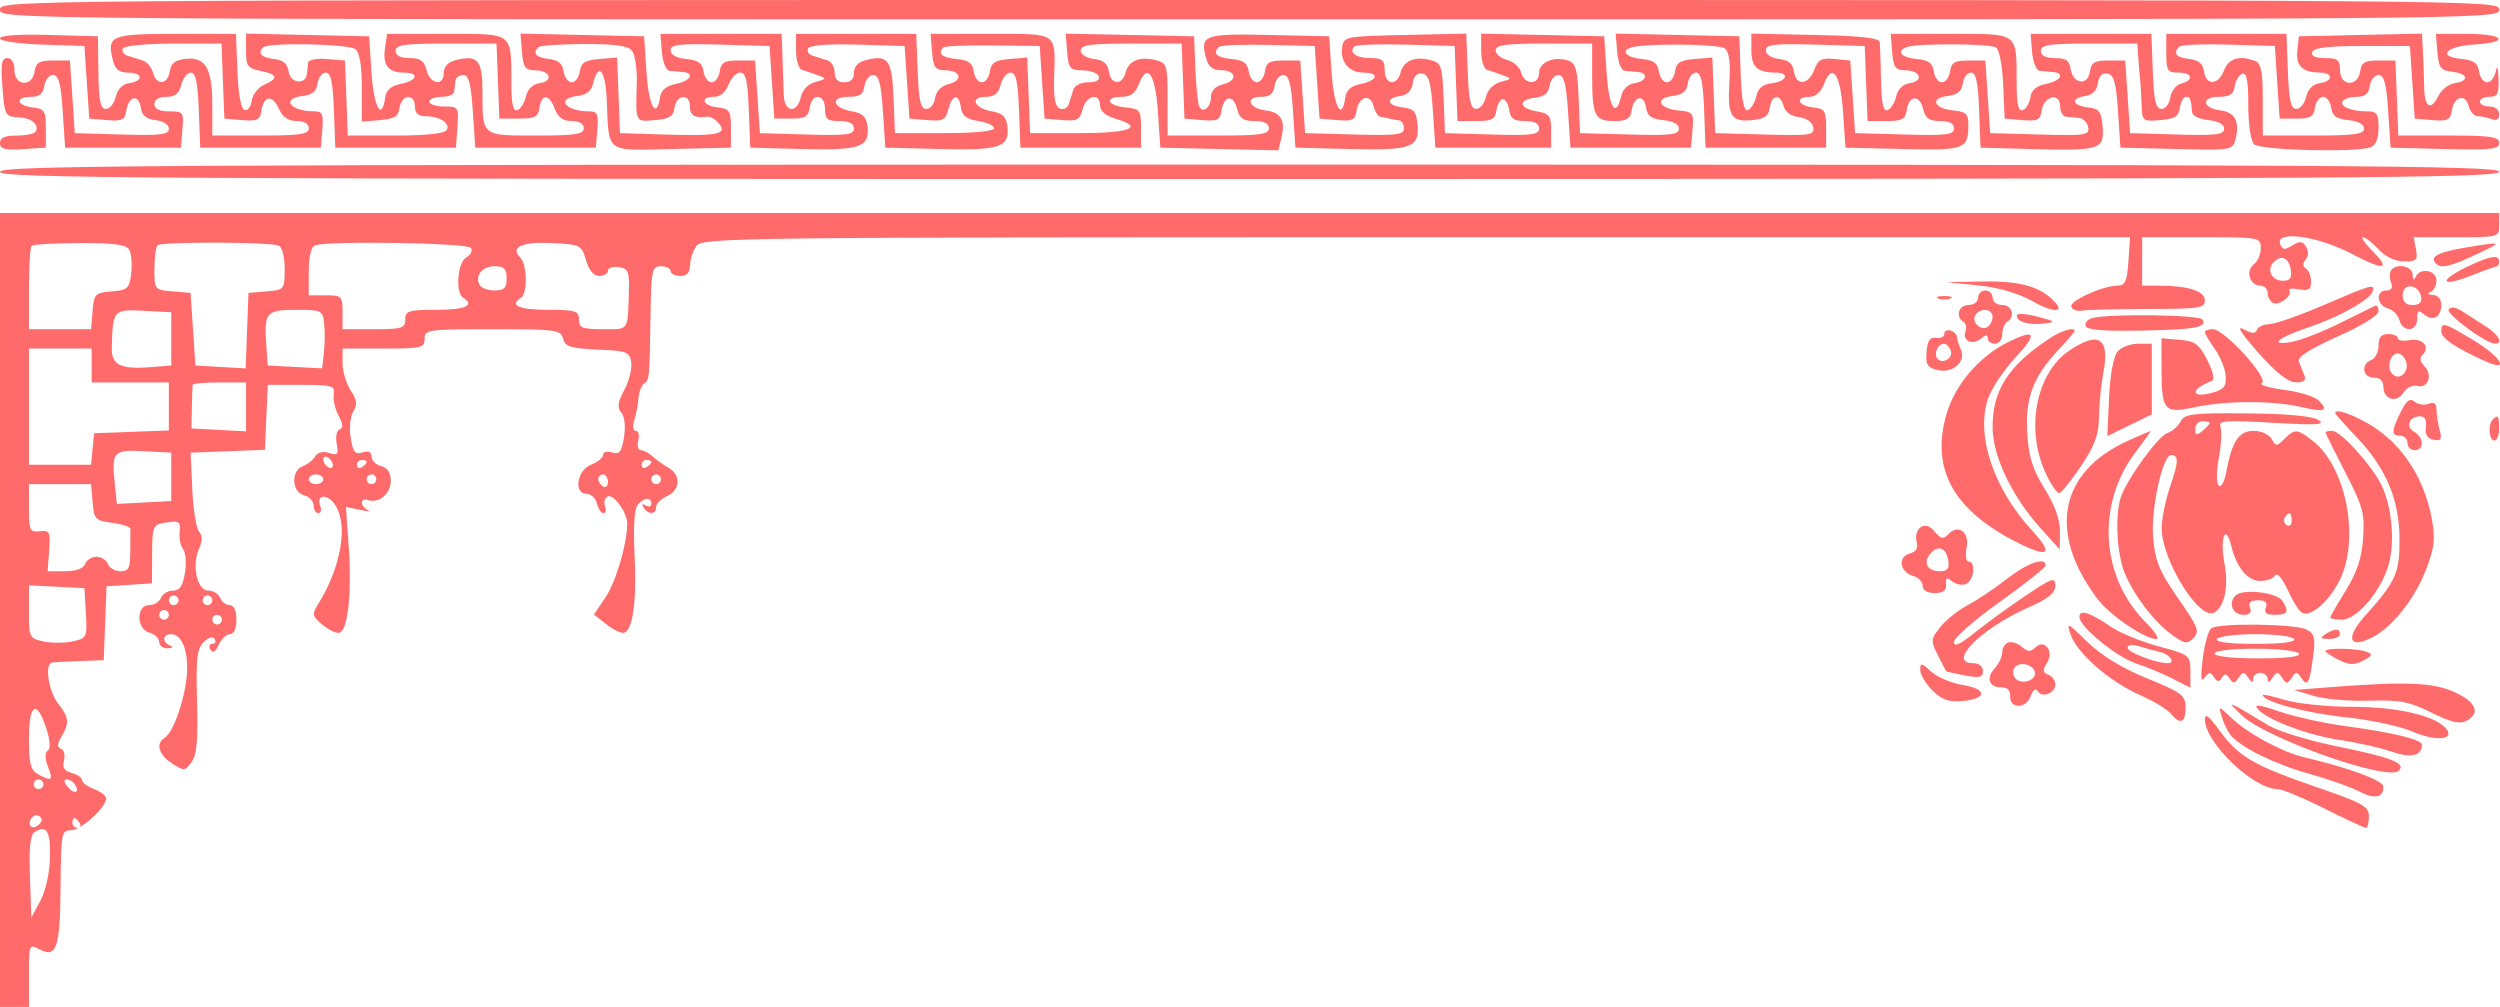 <?xml version="1.0" encoding="UTF-8"?> <svg xmlns="http://www.w3.org/2000/svg" viewBox="0 0 360 145" fill="none"><path fill-rule="evenodd" clip-rule="evenodd" d="M0 1.394C0 2.785 0.463 2.788 179.941 2.788C359.418 2.788 359.882 2.785 359.882 1.394C359.882 0.003 359.418 0 179.941 0C0.463 0 0 0.003 0 1.394ZM0 5.525C0 5.918 2.64 6.308 6.079 6.421L12.158 6.623L12.506 11.851L12.853 17.079L15.405 17.293C17.591 17.475 17.989 17.283 18.184 15.953C18.494 13.832 19.987 13.486 20.268 15.47C20.433 16.636 21.022 17.14 22.406 17.3C23.524 17.429 24.316 17.946 24.316 18.545C24.316 19.39 23.129 19.535 17.543 19.37L10.769 19.171L10.421 13.942L10.074 8.714H7.642C5.65 8.714 5.17 8.997 4.988 10.282C4.663 12.579 2.084 12.425 2.084 10.108C2.084 9.036 1.69 8.365 1.059 8.365C0.24 8.365 0.093 9.157 0.333 12.285C0.675 16.77 0.675 16.77 2.874 16.909C4.601 17.018 5.703 18.023 5.124 18.963C4.936 19.269 3.706 19.519 2.391 19.519C0.691 19.519 0 19.833 0 20.603C0 21.461 0.687 21.643 3.3 21.475L6.6 21.262V18.474C6.6 15.95 6.419 15.664 4.69 15.465C2.33 15.192 2.147 13.942 4.467 13.942C5.69 13.942 6.217 13.509 6.378 12.374C6.5 11.511 7.069 10.805 7.642 10.805C8.445 10.805 8.764 12.006 9.032 16.034L9.379 21.262H17.716H26.053L26.268 18.648C26.475 16.149 26.39 16.034 24.358 16.034C22.932 16.034 22.232 15.69 22.232 14.988C22.232 14.34 22.887 13.942 23.956 13.942C25.215 13.942 25.797 13.472 26.115 12.2C26.355 11.241 26.973 10.457 27.488 10.457C28.178 10.457 28.48 11.89 28.629 15.859L28.832 21.262H37.517H46.201L46.416 18.648C46.599 16.435 46.421 16.034 45.258 16.034C41.775 16.034 40.389 14.184 43.596 13.814C44.964 13.656 45.569 13.148 45.728 12.025C45.85 11.163 46.385 10.457 46.914 10.457C47.637 10.457 47.93 11.813 48.083 15.859L48.285 21.262H56.97H65.654L65.868 18.299C66.076 15.413 66.026 15.337 63.957 15.337C62.789 15.337 61.833 15.023 61.833 14.639C61.833 14.256 62.614 13.942 63.57 13.942C64.525 13.942 65.346 13.629 65.394 13.245C65.442 12.862 65.519 12.156 65.567 11.677C65.615 11.198 66.123 10.805 66.696 10.805C67.499 10.805 67.818 12.006 68.086 16.034L68.433 21.262H77.118H85.802L86.017 18.648C86.2 16.435 86.022 16.034 84.859 16.034C81.393 16.034 79.987 14.187 83.169 13.814C84.468 13.662 85.168 13.095 85.427 11.984C86.147 8.892 87.192 10.133 87.37 14.291C87.708 22.2 87.029 21.682 96.763 21.458L105.255 21.262V18.474C105.255 15.95 105.074 15.664 103.344 15.465C101.147 15.211 100.728 13.942 102.841 13.942C103.701 13.942 104.503 13.267 104.907 12.2C105.271 11.241 106.032 10.457 106.598 10.457C107.403 10.457 107.673 11.641 107.831 15.859L108.034 21.262L115.576 21.461C123.853 21.679 125.264 21.184 124.917 18.188C124.757 16.814 124.229 16.306 122.681 16.037C119.872 15.549 119.48 13.942 122.17 13.942C123.812 13.942 124.312 13.604 124.486 12.374C124.608 11.511 125.177 10.805 125.75 10.805C126.553 10.805 126.872 12.006 127.14 16.034L127.487 21.262L135.377 21.46C144.02 21.677 145.415 21.206 145.065 18.188C144.905 16.814 144.377 16.306 142.828 16.037C140.263 15.592 139.567 13.942 141.944 13.942C143.198 13.942 143.781 13.471 144.099 12.2C144.339 11.241 144.985 10.457 145.535 10.457C146.301 10.457 146.582 11.718 146.737 15.859L146.94 21.262H155.625H164.309V18.474C164.309 15.837 164.186 15.673 162.051 15.467C159.402 15.21 158.982 13.942 161.547 13.942C162.794 13.942 163.499 13.422 163.983 12.143C165.2 8.929 166.372 10.607 166.74 16.089L167.088 21.262L175.58 21.458L184.072 21.653L184.513 19.891C185.143 17.372 184.471 16.168 182.293 15.91C179.825 15.617 179.21 13.942 181.571 13.942C182.854 13.942 183.377 13.525 183.54 12.374C183.662 11.511 184.231 10.805 184.804 10.805C185.607 10.805 185.926 12.006 186.194 16.034L186.541 21.262L194.431 21.46C203.286 21.682 204.45 21.246 204.119 17.836C203.947 16.071 203.566 15.645 201.999 15.465C199.697 15.198 199.471 14.127 201.652 13.817C202.67 13.671 203.294 13.033 203.442 11.985C203.593 10.918 204.062 10.45 204.832 10.597C205.756 10.773 206.065 11.887 206.341 16.04L206.689 21.262H215.026H223.363V18.829C223.363 16.671 223.127 16.355 221.279 16.034C218.688 15.583 218.554 14.365 221.062 14.075C222.369 13.923 222.994 13.4 223.146 12.332C223.266 11.492 223.832 10.805 224.405 10.805C225.208 10.805 225.527 12.006 225.794 16.034L226.142 21.262H234.826H243.511L243.723 18.695C243.925 16.26 243.821 16.117 241.692 15.907C238.847 15.626 238.249 14.119 240.864 13.818C242.273 13.656 242.878 13.158 243.038 12.025C243.16 11.162 243.694 10.457 244.224 10.457C244.947 10.457 245.24 11.813 245.392 15.859L245.595 21.262H254.28H262.962V18.474C262.962 15.95 262.783 15.664 261.053 15.465C258.858 15.211 258.438 13.942 260.55 13.942C261.423 13.942 262.215 13.26 262.637 12.143C263.855 8.929 265.027 10.607 265.395 16.089L265.743 21.262L274.025 21.459C282.952 21.673 283.428 21.498 283.447 17.995C283.457 16.399 283.132 16.089 281.255 15.903C278.44 15.624 277.87 14.117 280.465 13.818C281.875 13.656 282.478 13.158 282.64 12.025C282.76 11.163 283.295 10.457 283.825 10.457C284.548 10.457 284.84 11.813 284.993 15.859L285.195 21.262L292.49 21.466C302.385 21.741 303.048 21.535 302.777 18.276C302.592 16.032 302.31 15.656 300.655 15.465C298.353 15.198 298.125 14.127 300.308 13.817C301.325 13.671 301.95 13.033 302.098 11.985C302.248 10.918 302.717 10.45 303.488 10.597C304.41 10.773 304.72 11.887 304.995 16.04L305.342 21.262L313.428 21.458C321.495 21.653 321.51 21.65 321.938 19.944C322.548 17.496 321.82 16.147 319.755 15.9C317.125 15.585 316.895 13.942 319.48 13.942C321.098 13.942 321.625 13.598 321.795 12.428C321.918 11.596 322.41 10.785 322.885 10.628C323.525 10.416 323.755 11.612 323.755 15.139C323.755 17.942 324.1 20.285 324.587 20.774C325.462 21.652 339.322 21.993 341.415 21.187C342.118 20.917 342.512 19.913 342.512 18.399C342.512 16.362 342.28 16.034 340.832 16.034C338.558 16.034 336.88 15.327 337.348 14.566C337.558 14.223 338.473 13.942 339.38 13.942C340.558 13.942 341.09 13.497 341.248 12.374C341.37 11.511 341.94 10.805 342.512 10.805C343.315 10.805 343.635 12.006 343.902 16.034L344.25 21.262L352.065 21.459C358.71 21.627 359.882 21.496 359.882 20.588C359.882 19.696 358.68 19.519 352.615 19.519H345.35L345.147 14.117L344.945 8.714H342.512C340.52 8.714 340.04 8.997 339.86 10.282C339.535 12.579 336.955 12.425 336.955 10.108C336.955 8.626 336.635 8.365 334.812 8.365C333.408 8.365 332.77 8.066 332.96 7.494C333.165 6.875 335.243 6.623 340.14 6.623H347.027L347.375 11.851L347.723 17.079L350.275 17.293C352.462 17.475 352.86 17.283 353.055 15.953C353.358 13.884 355.012 13.417 355.493 15.263C355.702 16.071 356.283 16.731 356.78 16.731C357.277 16.731 358.178 16.921 358.783 17.154C359.502 17.431 359.882 17.192 359.882 16.457C359.882 15.802 359.305 15.337 358.493 15.337C357.728 15.337 357.103 15.023 357.103 14.639C357.103 14.256 357.728 13.942 358.493 13.942C359.652 13.942 359.865 13.509 359.788 11.328C359.73 9.71 359.577 9.311 359.39 10.282C359.225 11.145 358.665 11.851 358.145 11.851C357.625 11.851 357.1 11.145 356.978 10.282C356.805 9.073 356.228 8.663 354.455 8.492C350.885 8.149 352.202 6.651 356.29 6.412C361.483 6.107 360.71 4.88 355.325 4.88H350.765L350.983 7.494C351.17 9.764 351.447 10.137 353.108 10.328C355.402 10.593 355.64 11.665 353.473 11.976C352.623 12.099 351.567 12.925 351.127 13.812C350.03 16.032 349.12 15.47 349.08 12.548C349.06 11.206 348.983 8.922 348.905 7.473L348.765 4.838L339.908 5.033L331.05 5.228L330.82 7.244C330.57 9.445 331.548 10.43 334.002 10.446C336.017 10.46 336.04 11.685 334.03 11.976C333.06 12.117 332.345 12.842 332.09 13.942C331.865 14.901 331.228 15.685 330.67 15.685C329.89 15.685 329.613 14.453 329.457 10.282L329.255 4.88H320.6H311.945V7.668C311.945 10.178 312.118 10.457 313.68 10.457C315.725 10.457 316.002 11.534 314.087 12.038C313.353 12.23 312.652 13.126 312.525 14.036C312.395 14.943 311.822 15.685 311.25 15.685C310.43 15.685 310.165 14.529 310.005 10.282L309.8 4.88H301.105H292.408L292.623 7.494C292.743 8.942 293.225 10.147 293.707 10.195C294.185 10.243 295.045 10.322 295.618 10.37C297.41 10.519 296.755 11.658 294.627 12.085C293.223 12.367 292.525 12.968 292.37 14.034C292.245 14.882 291.752 15.705 291.275 15.863C290.647 16.07 290.402 15.021 290.397 12.083C290.38 4.541 290.825 4.88 280.905 4.88H272.26L272.475 7.494C272.66 9.731 272.933 10.11 274.375 10.123C276.55 10.143 277.08 11.672 275.017 11.972C274.022 12.116 273.298 12.822 273.048 13.891C272.83 14.821 272.27 15.71 271.803 15.866C271.197 16.069 270.928 14.837 270.868 11.56C270.817 9.036 270.74 6.579 270.692 6.1C270.63 5.462 268.14 5.176 261.4 5.034L252.195 4.839V7.225C252.195 9.663 253.062 10.457 255.725 10.457C257.767 10.457 257.308 11.729 255.175 11.979C253.845 12.135 253.175 12.697 252.898 13.891C252.683 14.821 252.135 15.705 251.685 15.856C251.113 16.047 250.805 14.483 250.662 10.679L250.458 5.228L241.557 5.033L232.656 4.837L232.873 7.473C232.993 8.937 233.476 10.147 233.958 10.195C234.436 10.243 235.295 10.322 235.869 10.37C237.475 10.504 237.101 11.726 235.376 11.976C234.446 12.112 233.693 12.834 233.465 13.809C232.691 17.125 231.69 15.537 231.352 10.457L231.005 5.228L222.147 5.033L213.289 4.838V7.321C213.289 8.703 213.674 9.919 214.157 10.063C214.635 10.206 215.651 10.553 216.415 10.835C217.717 11.313 217.697 11.374 216.093 11.798C215.046 12.075 214.225 12.917 213.977 13.967C213.756 14.912 213.119 15.685 212.563 15.685C211.782 15.685 211.506 14.45 211.349 10.262L211.146 4.839L202.317 5.033C193.694 5.223 193.483 5.266 193.261 6.835C192.967 8.923 194.276 10.457 196.352 10.457C198.678 10.457 198.411 11.595 195.972 12.085C194.537 12.372 193.874 12.961 193.714 14.089C193.227 17.535 192.081 15.415 191.751 10.457L191.404 5.228L182.775 5.032C173.475 4.82 172.788 5.064 173.65 8.273C174.003 9.59 174.6 10.108 175.764 10.108C178.017 10.108 178.3 11.588 176.15 12.13C175.024 12.414 174.383 13.06 174.383 13.914C174.383 15.539 173.115 16.483 172.648 15.206C172.464 14.703 172.231 12.252 172.132 9.76L171.95 5.228L162.702 5.034L153.454 4.839L153.671 7.474C153.868 9.866 154.075 10.111 155.923 10.135C157.042 10.15 158.084 10.542 158.239 11.007C158.411 11.524 157.816 11.851 156.703 11.851C155.696 11.851 154.741 12.317 154.561 12.897C154.381 13.472 154.09 14.407 153.914 14.976C153.738 15.545 153.161 15.844 152.633 15.64C151.951 15.378 151.707 14.12 151.79 11.295C151.989 4.53 152.488 4.88 142.649 4.88H134.003L134.219 7.494C134.403 9.731 134.678 10.11 136.119 10.123C138.394 10.144 138.738 11.578 136.597 12.117C135.515 12.39 134.796 13.131 134.656 14.118C134.535 14.98 133.965 15.685 133.393 15.685C132.573 15.685 132.307 14.529 132.148 10.282L131.945 4.88H123.289H114.634V7.341C114.634 8.708 115.02 9.919 115.502 10.063C115.981 10.206 116.996 10.553 117.76 10.835C119.062 11.313 119.042 11.374 117.438 11.798C116.391 12.075 115.57 12.917 115.323 13.967C114.739 16.451 112.908 16.173 112.854 13.594C112.83 12.444 112.752 10.012 112.68 8.191L112.55 4.88H103.824H95.097L95.313 7.494C95.433 8.942 95.916 10.147 96.397 10.195C96.875 10.243 97.734 10.322 98.308 10.37C100.101 10.519 99.445 11.658 97.317 12.085C95.968 12.356 95.21 12.979 95.059 13.942C94.535 17.311 93.421 15.332 93.097 10.457L92.749 5.228L83.848 5.033L74.947 4.837L75.164 7.473C75.349 9.732 75.621 10.11 77.065 10.123C79.239 10.143 79.771 11.672 77.707 11.972C76.712 12.116 75.987 12.822 75.737 13.891C75.52 14.821 74.96 15.71 74.493 15.866C73.889 16.068 73.641 14.975 73.634 12.083C73.617 4.55 74.046 4.88 64.263 4.88H55.738L55.434 6.955C55.08 9.376 55.919 10.457 58.151 10.457C60.433 10.457 60.128 11.601 57.717 12.085C56.282 12.372 55.618 12.961 55.459 14.089C54.971 17.535 53.825 15.415 53.496 10.457L53.148 5.228L44.291 5.033L35.432 4.838V7.316C35.432 9.512 35.67 9.842 37.517 10.213C40.004 10.712 40.151 11.278 38.038 12.209C37.178 12.587 36.372 13.62 36.247 14.506C36.122 15.39 35.653 15.993 35.205 15.843C34.701 15.676 34.313 13.534 34.187 10.227L33.984 4.88H25.308C15.913 4.88 15.364 5.113 16.265 8.715C16.583 9.987 17.165 10.457 18.424 10.457C20.56 10.457 20.711 11.672 18.613 11.976C17.643 12.117 16.928 12.842 16.671 13.942C16.448 14.901 15.809 15.685 15.253 15.685C14.465 15.685 14.226 14.534 14.171 10.457L14.099 5.228L7.05 5.03C2.699 4.907 0 5.097 0 5.525ZM32.103 11.677L32.306 17.079L34.858 17.293C37.044 17.475 37.442 17.283 37.637 15.953C37.96 13.744 39.223 13.601 40.161 15.667C40.708 16.872 41.514 17.428 42.713 17.428C43.806 17.428 44.464 17.82 44.464 18.474C44.464 19.333 43.229 19.519 37.517 19.519H30.569V15.121C30.569 9.834 29.592 8.151 26.714 8.48C25.206 8.652 24.605 9.129 24.441 10.282C24.167 12.225 22.523 12.346 22.032 10.46C21.833 9.695 21.171 8.911 20.561 8.717C19.952 8.524 18.964 8.211 18.367 8.022C17.77 7.833 17.475 7.362 17.713 6.976C17.957 6.581 21.155 6.274 25.023 6.274H31.9L32.103 11.677ZM51.199 7.083C51.786 7.572 52.106 9.543 52.106 12.676V17.512L54.712 17.295C56.804 17.122 57.361 16.77 57.539 15.511C57.814 13.57 59.749 13.417 59.749 15.337C59.749 16.315 60.215 16.734 61.312 16.741C63.379 16.756 64.909 17.776 64.312 18.744C64.014 19.229 61.254 19.519 56.958 19.519H50.081L49.878 14.117L49.675 8.714L47.069 8.498C45.596 8.375 44.426 8.602 44.377 9.021C44.329 9.427 44.252 10.147 44.203 10.621C44.038 12.269 41.805 12.017 41.565 10.323C41.4 9.157 40.812 8.653 39.427 8.494C37.611 8.284 37.053 7.669 37.904 6.815C38.632 6.085 50.282 6.319 51.199 7.083ZM71.704 11.677L71.907 17.079H74.686C77.039 17.079 77.499 16.839 77.687 15.511C77.981 13.431 79.075 13.518 79.897 15.685C80.36 16.909 81.079 17.428 82.311 17.428C83.407 17.428 84.065 17.82 84.065 18.474C84.065 19.332 82.838 19.519 77.192 19.519C69.308 19.519 69.475 19.657 69.475 13.166C69.475 8.648 68.806 7.858 65.653 8.652C64.533 8.934 63.917 9.579 63.917 10.47C63.917 12.46 61.94 12.173 61.424 10.108C61.084 8.752 60.542 8.365 58.979 8.365C57.656 8.365 56.97 8.008 56.97 7.32C56.97 6.457 58.24 6.274 64.236 6.274H71.501L71.704 11.677ZM90.995 7.298C91.444 7.842 91.761 9.951 91.7 11.986C91.527 17.715 91.439 17.535 94.312 17.295C96.405 17.122 96.962 16.77 97.14 15.511C97.415 13.57 99.35 13.417 99.35 15.337C99.35 16.642 100.005 17.024 101.862 16.804C102.289 16.754 103.028 17.183 103.504 17.759C104.791 19.316 103.407 19.607 95.824 19.373L89.276 19.171L89.072 13.728L88.868 8.285L86.293 8.499C84.231 8.671 83.673 9.026 83.495 10.282C83.374 11.145 82.848 11.851 82.328 11.851C81.808 11.851 81.282 11.145 81.161 10.282C81.002 9.159 80.396 8.651 79.028 8.494C77.191 8.281 76.654 7.668 77.534 6.786C77.762 6.557 80.7 6.356 84.064 6.34C88.519 6.319 90.4 6.579 90.995 7.298ZM111.16 11.851L111.508 17.079H113.939C115.932 17.079 116.411 16.796 116.593 15.511C116.9 13.337 118.803 13.487 118.803 15.685C118.803 17.157 119.127 17.428 120.887 17.428C122.298 17.428 122.971 17.774 122.971 18.499C122.971 19.402 121.912 19.539 116.197 19.37L109.424 19.171L109.076 13.942L108.729 8.714H106.297C104.305 8.714 103.825 8.997 103.643 10.282C103.522 11.145 102.996 11.851 102.476 11.851C101.956 11.851 101.43 11.145 101.309 10.282C101.138 9.08 100.559 8.663 98.829 8.496C97.403 8.358 96.57 7.899 96.57 7.251C96.57 6.402 97.796 6.259 103.692 6.424L110.813 6.623L111.16 11.851ZM130.613 11.851L130.961 17.079L133.542 17.294C135.813 17.484 136.179 17.294 136.571 15.726C137.122 13.523 138.083 13.408 138.381 15.511C138.547 16.684 139.179 17.167 140.888 17.428C142.145 17.62 143.161 18.09 143.146 18.474C143.13 18.891 140.263 19.171 135.998 19.171H128.876L128.672 14.082C128.451 8.598 127.903 7.847 124.707 8.652C123.587 8.934 122.971 9.579 122.971 10.47C122.971 11.386 122.504 11.851 121.582 11.851C120.648 11.851 120.192 11.386 120.192 10.435C120.192 9.656 119.723 8.871 119.15 8.692C118.577 8.512 117.619 8.211 117.022 8.022C116.424 7.833 116.137 7.351 116.383 6.952C116.658 6.505 119.423 6.302 123.549 6.424L130.266 6.623L130.613 11.851ZM150.066 11.851L150.414 17.079L152.935 17.291C155.137 17.475 155.511 17.277 155.9 15.722C156.405 13.705 158.404 13.282 158.404 15.192C158.404 16.001 159.201 16.678 160.661 17.109C164.838 18.343 162.745 19.171 155.451 19.171H148.329L148.126 13.728L147.923 8.285L145.347 8.499C143.285 8.671 142.727 9.026 142.549 10.282C142.428 11.145 141.902 11.851 141.382 11.851C140.863 11.851 140.337 11.145 140.215 10.282C140.045 9.08 139.465 8.663 137.735 8.496C135.626 8.291 134.97 7.712 135.85 6.829C136.055 6.623 139.26 6.493 142.971 6.539L149.719 6.623L150.066 11.851ZM170.359 11.677L170.562 17.079L173.113 17.293C175.3 17.475 175.698 17.283 175.893 15.953C176.215 13.742 177.609 13.557 178.135 15.654C178.485 17.058 179.01 17.428 180.649 17.428C182.026 17.428 182.72 17.778 182.72 18.474C182.72 19.337 181.446 19.519 175.425 19.519H168.13V14.304C168.13 9.324 168.052 9.069 166.394 8.652C164.113 8.077 162.525 8.743 162.077 10.46C161.586 12.346 159.942 12.225 159.668 10.282C159.509 9.159 158.903 8.651 157.535 8.494C156.441 8.367 155.625 7.845 155.625 7.274C155.625 6.469 157.044 6.274 162.89 6.274H170.156L170.359 11.677ZM189.667 11.851L190.015 17.079L192.566 17.293C194.753 17.475 195.151 17.283 195.345 15.953C195.648 13.884 197.303 13.417 197.784 15.263C197.995 16.071 198.443 16.77 198.78 16.818C199.117 16.866 199.707 16.983 200.089 17.079C200.471 17.176 201.096 17.293 201.478 17.341C201.86 17.389 202.173 17.91 202.173 18.498C202.173 19.404 201.077 19.537 195.052 19.369L187.93 19.171L187.583 13.942L187.236 8.714H184.804C182.811 8.714 182.332 8.997 182.15 10.282C182.029 11.145 181.502 11.851 180.983 11.851C180.463 11.851 179.937 11.145 179.816 10.282C179.645 9.08 179.066 8.663 177.335 8.496C175.168 8.286 174.571 7.712 175.524 6.756C175.769 6.509 178.975 6.379 182.645 6.465L189.32 6.623L189.667 11.851ZM209.671 12.025L209.874 17.428H212.576C214.848 17.428 215.312 17.179 215.498 15.859C215.62 14.997 216.033 14.291 216.415 14.291C216.798 14.291 217.21 14.997 217.333 15.859C217.505 17.079 218.008 17.428 219.59 17.428C220.958 17.428 221.626 17.779 221.626 18.499C221.626 19.402 220.567 19.539 214.852 19.37L208.078 19.171L207.874 14.122C207.684 9.42 207.553 9.044 205.965 8.644C203.712 8.077 202.124 8.749 201.678 10.46C201.155 12.472 199.394 12.201 199.394 10.108C199.394 8.644 199.067 8.365 197.351 8.365C195.289 8.365 194.173 7.562 195.036 6.697C195.292 6.439 198.645 6.317 202.485 6.425L209.468 6.623L209.671 12.025ZM229.268 10.748C229.268 16.685 229.619 17.428 232.42 17.428C234.259 17.428 234.775 17.119 234.951 15.914C235.258 13.824 236.753 13.505 237.031 15.47C237.207 16.717 237.767 17.129 239.516 17.298C240.941 17.436 241.774 17.894 241.774 18.542C241.774 19.392 240.548 19.534 234.653 19.369L227.531 19.171L227.328 14.154C227.155 9.887 226.921 9.073 225.764 8.704C223.737 8.059 221.626 8.976 221.626 10.503C221.626 12.296 219.516 12.251 219.046 10.449C218.845 9.678 217.937 8.86 217.028 8.631C216.117 8.402 215.373 7.778 215.373 7.244C215.373 6.48 216.849 6.274 222.321 6.274H229.268V10.748ZM248.388 6.982C248.991 7.485 249.204 9.041 249.036 11.719C248.725 16.691 249.247 17.595 252.268 17.305C254.1 17.13 254.675 16.729 254.85 15.511C255.123 13.585 256.365 13.452 256.848 15.297C257.062 16.124 257.915 16.735 259.033 16.865C260.135 16.994 260.962 17.577 261.103 18.324C261.317 19.465 260.735 19.553 254.16 19.37L246.984 19.171L246.781 13.728L246.577 8.285L244.002 8.499C241.94 8.671 241.382 9.026 241.204 10.282C241.083 11.145 240.556 11.851 240.037 11.851C239.517 11.851 238.991 11.145 238.87 10.282C238.7 9.08 238.12 8.663 236.389 8.496C234.228 8.287 233.347 7.35 234.841 6.85C236.758 6.208 247.585 6.314 248.388 6.982ZM268.725 12.025L268.928 17.428H271.63C273.87 17.428 274.368 17.17 274.553 15.914C274.875 13.72 276.385 13.541 276.91 15.636C277.26 17.044 277.788 17.428 279.365 17.428C280.707 17.428 281.375 17.783 281.375 18.498C281.375 19.404 280.277 19.537 274.252 19.369L267.132 19.171L266.785 13.942L266.438 8.714L264.18 8.496C262.298 8.313 261.808 8.575 261.243 10.064C260.408 12.27 258.623 12.403 258.322 10.282C258.163 9.159 257.558 8.651 256.19 8.494C255.072 8.365 254.28 7.847 254.28 7.249C254.28 6.402 255.512 6.259 261.4 6.424L268.522 6.623L268.725 12.025ZM287.418 6.829C287.9 7.134 288.34 9.416 288.46 12.219L288.67 17.079L291.223 17.293C293.43 17.477 293.805 17.29 294 15.905C294.298 13.817 296.66 13.266 296.66 15.286C296.66 16.08 297.05 16.767 297.527 16.811C298.005 16.856 298.86 16.934 299.428 16.985C299.995 17.037 300.565 17.64 300.697 18.324C300.918 19.465 300.337 19.553 293.762 19.37L286.585 19.171L286.238 13.942L285.89 8.714H283.46C281.467 8.714 280.988 8.997 280.805 10.282C280.683 11.145 280.158 11.851 279.637 11.851C279.118 11.851 278.592 11.145 278.47 10.282C278.3 9.08 277.72 8.663 275.99 8.496C273.72 8.276 272.985 7.362 274.6 6.77C276.092 6.223 286.543 6.272 287.418 6.829ZM307.902 8.191C307.975 9.246 308.1 10.736 308.183 11.502C308.265 12.269 308.363 13.935 308.4 15.204C308.467 17.435 308.558 17.505 311.075 17.295C313.168 17.122 313.725 16.77 313.902 15.511C314.025 14.648 314.415 13.942 314.772 13.942C315.385 13.942 315.475 14.163 315.678 16.208C315.725 16.688 316.78 17.178 318.022 17.298C319.45 17.436 320.28 17.894 320.28 18.543C320.28 19.391 319.1 19.535 313.507 19.37L306.733 19.171L306.385 13.942L306.038 8.714H303.608C301.595 8.714 301.135 8.992 300.947 10.323C300.655 12.402 298.483 12.092 298.173 9.927C298.002 8.715 297.495 8.365 295.915 8.365C294.57 8.365 293.88 8.011 293.88 7.32C293.88 6.46 295.115 6.274 300.827 6.274H307.775L307.902 8.191ZM327.923 11.851L328.27 17.079H330.702C332.695 17.079 333.175 16.796 333.355 15.511C333.478 14.648 334.002 13.942 334.522 13.942C335.043 13.942 335.57 14.648 335.69 15.511C335.86 16.713 336.44 17.13 338.17 17.298C339.57 17.433 340.428 17.897 340.428 18.517C340.428 19.325 339.012 19.519 333.132 19.519H325.84V14.365C325.84 10.309 325.605 9.122 324.74 8.789C322.488 7.921 320.935 8.381 320.28 10.108C319.46 12.278 317.675 12.384 317.377 10.282C317.217 9.159 316.613 8.651 315.245 8.494C313.358 8.275 312.87 7.668 313.82 6.715C314.087 6.447 317.293 6.316 320.94 6.425L327.575 6.623L327.923 11.851ZM0 24.744C0 25.666 20.729 25.785 179.941 25.777C338.483 25.77 359.882 25.646 359.882 24.736C359.882 23.825 338.488 23.702 179.941 23.702C20.733 23.702 0 23.822 0 24.744ZM0 87.837V145H2.084H4.169V140.444C4.169 136.028 4.213 135.912 5.632 136.674C8.148 138.025 8.652 136.565 8.721 127.725C8.782 119.942 8.853 119.555 10.227 119.555C11.659 119.555 15.285 116.269 15.285 114.971C15.285 114.597 14.503 113.995 13.548 113.63C12.592 113.265 11.811 112.683 11.811 112.334C11.811 111.986 11.145 111.526 10.33 111.312C9.254 111.03 8.948 110.54 9.214 109.522C9.415 108.751 9.221 107.989 8.784 107.829C8.2 107.615 8.22 107.147 8.858 106.062C10.036 104.059 9.959 103.341 8.337 101.272C6.993 99.558 6.407 95.603 7.469 95.411C7.756 95.359 9.553 95.26 11.463 95.19L14.937 95.064L15.139 89.744L15.342 84.425L18.613 84.213L21.885 84.002L21.904 80.033C21.926 75.545 21.941 75.514 24.316 75.183C25.788 74.977 26.026 75.193 25.871 76.601C25.771 77.515 25.995 78.633 26.37 79.086C26.744 79.537 26.863 81.065 26.635 82.478C26.325 84.392 25.881 85.048 24.899 85.048C24.172 85.048 23.398 85.519 23.178 86.094C22.958 86.669 22.186 87.139 21.463 87.139C19.571 87.139 19.636 90.621 21.537 91.12C22.302 91.321 22.927 91.919 22.927 92.449C22.927 92.979 23.474 93.388 24.143 93.359C24.869 93.326 25.009 93.162 24.49 92.952C23.292 92.467 23.396 91.322 24.639 91.322C26.269 91.322 27.226 93.957 26.878 97.486C26.526 101.051 24.907 105.513 23.692 106.266C22.386 107.076 22.846 108.664 24.748 109.915C26.488 111.059 26.614 111.052 27.576 109.757C28.34 108.727 28.532 106.629 28.375 101.016C28.204 94.872 28.363 93.436 29.325 92.471C30.03 91.763 30.649 91.585 30.913 92.014C31.151 92.4 30.996 92.716 30.569 92.716C30.142 92.716 30.022 93.089 30.303 93.545C30.651 94.11 31.03 93.888 31.492 92.848C31.866 92.009 32.592 91.322 33.107 91.322C33.684 91.322 34.043 90.52 34.043 89.231C34.043 87.908 33.687 87.139 33.075 87.139C32.543 87.139 31.927 86.669 31.707 86.094C31.488 85.519 30.708 85.048 29.975 85.048C28.371 85.048 27.589 81.376 28.681 78.969C29.161 77.912 29.152 77.138 28.653 76.529C28.252 76.038 27.815 73.284 27.684 70.409L27.445 65.18L32.797 64.978L38.15 64.774L38.354 60.097L38.559 55.421H43.422C47.829 55.421 48.264 55.545 48.055 56.755C47.928 57.488 48.241 58.873 48.75 59.831C49.396 61.05 49.444 61.652 48.907 61.834C48.485 61.976 48.294 62.9 48.482 63.888C48.779 65.445 48.633 65.623 47.391 65.227C46.502 64.944 45.739 65.133 45.384 65.725C45.069 66.25 44.265 66.881 43.596 67.128C41.874 67.763 42.002 70.844 43.77 71.308C44.533 71.508 45.159 72.172 45.159 72.783C45.159 73.394 45.462 73.894 45.832 73.894C46.202 73.894 46.337 73.456 46.132 72.919C45.459 71.159 47.156 71.022 48.282 72.746C50.164 75.629 49.122 81.642 45.808 87.01C44.895 88.488 44.952 88.74 46.48 89.996C47.398 90.751 48.492 91.254 48.911 91.114C50.096 90.72 50.677 85.289 50.225 78.847L49.815 72.993L51.829 73.416C52.937 73.649 53.453 73.668 52.975 73.46C51.841 72.965 51.841 71.591 52.975 71.999C54.523 72.556 56.275 71.109 56.275 69.273C56.275 68.076 55.819 67.37 54.886 67.125C54.121 66.924 53.496 66.305 53.496 65.749C53.496 65.079 53.058 64.877 52.2 65.15C51.139 65.489 50.83 65.106 50.497 63.043C50.268 61.63 50.434 59.968 50.874 59.26C51.489 58.274 51.406 57.606 50.494 56.211C49.853 55.228 49.328 53.472 49.328 52.308V50.192H55.233C60.675 50.192 61.138 50.083 61.138 48.798C61.138 47.47 61.602 47.404 70.93 47.404C80.065 47.404 80.746 47.495 81.077 48.768C81.378 49.921 82.146 50.164 86.049 50.337C90.314 50.526 90.683 50.667 90.899 52.201C91.028 53.114 90.579 54.894 89.902 56.156C88.954 57.92 88.855 58.675 89.471 59.42C89.95 59.998 90.104 61.431 89.855 62.976C89.51 65.102 89.205 65.49 88.14 65.15C87.415 64.919 86.844 65.074 86.844 65.499C86.844 65.918 86.062 66.558 85.107 66.923C83.082 67.695 82.569 71.106 84.478 71.106C85.086 71.106 85.749 71.733 85.948 72.5C86.148 73.267 86.578 73.894 86.903 73.894C87.229 73.894 87.328 73.456 87.122 72.919C86.917 72.383 87.062 71.75 87.444 71.513C88.289 70.989 90.318 73.74 90.318 75.409C90.318 78.299 88.689 83.813 87.173 86.054L85.527 88.489L87.345 89.924C88.345 90.713 89.493 91.249 89.896 91.114C91.141 90.698 91.711 86.375 91.379 79.862C91.178 75.931 91.34 73.293 91.816 72.717C92.727 71.616 93.791 71.521 93.791 72.541C93.791 72.947 93.43 73.055 92.989 72.782C92.492 72.474 92.376 72.591 92.683 73.089C93.345 74.163 94.486 74.115 94.486 73.014C94.486 72.53 95.189 71.824 96.049 71.445C97.975 70.598 98.084 68.388 96.252 67.347C95.504 66.922 94.466 66.183 93.945 65.703C93.424 65.224 92.671 64.832 92.272 64.832C91.872 64.832 91.709 64.204 91.909 63.438C92.108 62.671 91.952 62.043 91.561 62.043C91.141 62.043 91.052 61.402 91.344 60.475C91.615 59.612 91.886 58.189 91.945 57.312C92.005 56.436 92.367 55.495 92.749 55.221C93.532 54.66 93.518 54.818 93.675 45.312C93.783 38.845 93.891 38.341 95.181 38.341C95.945 38.341 96.57 38.655 96.57 39.038C96.57 39.422 97.196 39.736 97.96 39.736C98.931 39.736 99.356 39.264 99.372 38.167C99.383 37.304 99.809 36.05 100.317 35.379C101.189 34.226 106.947 34.159 203.986 34.158H306.733L306.493 37.644C306.295 40.507 306.017 41.13 304.942 41.13C302.795 41.13 297.97 43.335 298.267 44.18C298.42 44.611 299.137 44.859 299.86 44.73C300.582 44.601 304.848 44.494 309.337 44.492C316.707 44.489 317.502 44.368 317.502 43.245C317.502 41.908 315.04 41.13 310.815 41.13H308.47V37.644V34.159H317.005C325.39 34.159 325.543 34.187 325.553 35.727C325.56 36.59 325.105 37.642 324.548 38.066C323.32 38.994 323.965 41.13 325.47 41.13C326.055 41.13 326.533 41.581 326.533 42.134C326.533 42.687 326.86 43.341 327.26 43.589C328.095 44.106 330.15 42.624 329.673 41.849C329.498 41.564 330.127 41.479 331.07 41.66C332.445 41.924 332.788 41.704 332.788 40.556C332.788 39.766 332.457 38.917 332.058 38.669C331.572 38.368 331.56 37.938 332.017 37.384C332.442 36.873 332.462 36.159 332.072 35.529C331.562 34.705 331.178 34.67 330.09 35.346C329 36.023 328.668 35.991 328.355 35.172C327.575 33.133 333.673 33.947 338.64 36.547C343.46 39.068 344.365 38.869 341.44 35.933C340.467 34.957 339.942 34.159 340.275 34.159C340.608 34.159 341.615 34.943 342.512 35.901C343.535 36.995 344.908 37.644 346.19 37.644C347.995 37.644 348.195 37.441 347.9 35.901L347.567 34.159H353.725C359.83 34.159 359.882 34.144 359.882 32.416V30.673H179.941H0V87.837ZM18.619 35.975C18.923 36.52 19.047 38.043 18.893 39.359C18.639 41.547 18.399 41.77 16.081 41.964C13.7 42.163 13.534 42.332 13.332 44.79L13.116 47.404H8.643H4.169V41.595C4.169 38.399 4.341 35.612 4.551 35.401C4.762 35.19 7.889 35.01 11.5 35.001C16.466 34.989 18.201 35.226 18.619 35.975ZM40.106 35.362C40.634 35.565 40.99 36.92 40.99 38.723C40.99 41.709 40.962 41.745 38.385 41.959L35.78 42.175L35.576 47.614L35.373 53.052L31.755 52.842L28.137 52.632L27.79 47.404L27.443 42.175L24.837 41.959C22.267 41.745 22.232 41.703 22.232 38.764C22.232 37.126 22.441 35.575 22.697 35.319C23.22 34.794 38.732 34.832 40.106 35.362ZM67.829 35.699C68.078 36.103 67.768 36.721 67.141 37.073C65.876 37.784 65.541 42.157 66.696 42.873C68.451 43.961 67.016 44.615 62.875 44.615C58.822 44.615 58.359 44.758 58.359 46.01C58.359 47.261 57.896 47.404 53.843 47.404H49.328V44.964C49.328 42.641 49.212 42.524 46.896 42.524H44.464V39.096C44.464 36.995 44.8 35.542 45.333 35.34C47.158 34.647 67.38 34.97 67.829 35.699ZM84.382 37.47C84.812 38.936 85.487 39.736 86.293 39.736C86.978 39.736 87.539 39.4 87.539 38.99C87.539 38.58 88.239 38.345 89.093 38.467C90.439 38.66 90.635 39.086 90.563 41.653C90.39 47.81 90.653 47.404 86.844 47.404C83.834 47.404 83.37 47.218 83.37 46.01C83.37 44.758 82.907 44.615 78.855 44.615C74.713 44.615 73.278 43.961 75.033 42.873C75.974 42.289 75.917 38.113 74.955 37.147C73.413 35.6 75.103 34.79 79.436 34.999C83.603 35.199 83.736 35.265 84.382 37.47ZM355.038 35.651C350.817 36.353 349.645 37.071 350.995 38.13C351.63 38.63 353.108 38.265 356.06 36.88C360.608 34.746 360.592 34.727 355.038 35.651ZM329.882 38.919C330.045 40.034 329.745 40.433 328.74 40.433C327.105 40.433 326.33 38.825 327.43 37.72C328.538 36.608 329.62 37.137 329.882 38.919ZM355.192 38.453C351.08 40.455 351.488 41.407 355.74 39.725C357.663 38.964 359.382 38.341 359.56 38.341C359.738 38.341 359.882 38.028 359.882 37.644C359.882 36.608 358.493 36.848 355.192 38.453ZM72.949 40.084C72.949 41.467 72.599 41.827 71.253 41.827C70.32 41.827 69.355 41.498 69.107 41.096C68.3 39.786 69.392 38.341 71.191 38.341C72.603 38.341 72.949 38.684 72.949 40.084ZM344.288 38.976C344.075 39.324 344.087 40.108 344.322 40.718C344.603 41.449 344.365 41.827 343.63 41.827C342.058 41.827 342.233 43.975 343.837 44.397C344.567 44.587 345.32 45.343 345.51 46.074C345.988 47.911 348.07 47.79 348.07 45.925C348.07 44.708 348.25 44.594 349.082 45.288C350.35 46.342 351.545 45.657 351.545 43.877C351.545 43.074 351.05 42.502 350.33 42.469C349.603 42.436 349.462 42.273 349.983 42.062C350.46 41.869 350.85 41.109 350.85 40.375C350.85 38.861 348.41 38.485 347.835 39.91C347.627 40.431 347.462 40.29 347.43 39.561C347.373 38.282 344.99 37.837 344.288 38.976ZM284.9 41.1C287.83 41.402 290.627 42.221 292.707 43.388C295.995 45.231 297.62 45.008 295.425 43.014C293.355 41.135 290.488 40.429 285.325 40.532L280.332 40.631L284.9 41.1ZM334.522 43.971C331.085 45.449 327.592 46.669 326.765 46.682C325.938 46.696 325.14 47.066 324.995 47.504C324.803 48.086 324.283 48.06 323.065 47.406C321.983 46.825 322.725 48.008 325.183 50.776C327.765 53.688 329.485 55.045 330.603 55.056C331.785 55.068 332.123 54.782 331.817 54.026C331.587 53.451 331.228 52.565 331.022 52.058C330.767 51.432 332.558 50.281 336.58 48.482C340.095 46.91 342.512 45.416 342.512 44.816C342.512 44.258 342.277 43.907 341.993 44.035C341.705 44.162 339.438 45.284 336.955 46.528C334.47 47.77 331.345 48.989 330.007 49.234C326.585 49.861 328.087 48.561 332.44 47.13C336.675 45.737 341.26 43.183 341.647 42.001C342.04 40.802 341.635 40.914 334.522 43.971ZM348.635 42.706C348.795 43.542 348.42 43.918 347.428 43.918C346.433 43.918 345.988 43.471 345.988 42.473C345.988 40.687 348.288 40.889 348.635 42.706ZM284.848 42.873C284.848 43.453 284.23 43.918 283.46 43.918C282.038 43.918 281.535 45.596 282.733 46.339C283.1 46.566 283.235 47.18 283.033 47.704C282.52 49.05 284.017 49.78 285.228 48.773C285.938 48.18 286.238 48.161 286.238 48.713C286.238 49.143 286.707 49.495 287.28 49.495C287.853 49.495 288.322 48.886 288.322 48.142C288.322 47.398 288.635 46.595 289.017 46.358C290.24 45.6 289.76 43.918 288.322 43.918C287.55 43.918 286.933 43.453 286.933 42.873C286.933 42.297 286.462 41.827 285.89 41.827C285.317 41.827 284.848 42.297 284.848 42.873ZM279.118 42.986C279.595 43.179 280.377 43.179 280.853 42.986C281.332 42.792 280.94 42.634 279.985 42.634C279.03 42.634 278.64 42.792 279.118 42.986ZM352.615 44.57C352.207 45.232 358.012 49.495 359.322 49.495C360.462 49.495 359.827 48.227 358.145 47.136C357.19 46.517 355.655 45.522 354.735 44.926C353.635 44.214 352.91 44.092 352.615 44.57ZM24.664 48.798V52.632L21.951 52.855C17.339 53.234 16.027 52.597 16.097 50.012C16.245 44.615 16.323 44.526 20.69 44.755L24.664 44.964V48.798ZM46.676 46.532C46.797 47.587 46.782 49.483 46.642 50.747L46.389 53.045L42.474 52.839L38.559 52.632L38.341 49.59C38.013 44.999 38.346 44.615 42.659 44.615C46.285 44.615 46.466 44.702 46.676 46.532ZM286.933 45.62C286.933 46.173 286.592 46.835 286.178 47.093C285.197 47.702 283.858 46.358 284.462 45.373C285.145 44.267 286.933 44.446 286.933 45.62ZM290.408 45.431C290.408 46.345 292.1 46.842 294.335 46.585C296.123 46.379 296.035 46.29 293.35 45.584C291.733 45.158 290.408 45.089 290.408 45.431ZM301.31 45.8C300.62 45.98 300.183 46.493 300.337 46.94C300.533 47.504 302.923 47.709 308.13 47.61C316.09 47.459 317.855 47.147 317.158 46.014C316.73 45.322 303.822 45.147 301.31 45.8ZM351.545 47.734C351.545 48.707 353.678 50.144 357.97 52.06C361.49 53.632 360.147 51.374 356.125 48.961C351.855 46.398 351.545 46.315 351.545 47.734ZM279.985 48.074C279.985 48.505 279.452 48.767 278.803 48.654C277.925 48.502 277.57 49.018 277.428 50.643C277.265 52.482 277.517 52.908 278.985 53.278C281.168 53.828 283.147 52.114 282.37 50.349C282.08 49.688 281.815 48.859 281.783 48.507C281.692 47.565 279.985 47.152 279.985 48.074ZM295.228 48.675C289.205 52.636 286.933 56.153 286.933 61.514C286.933 65.617 289.695 71.457 293.775 75.986L296.603 79.123L296.63 76.555C296.65 74.84 295.918 72.791 294.43 70.388C292.695 67.588 292.14 65.821 291.923 62.416C291.603 57.358 292.752 54.279 296.423 50.373C297.7 49.016 298.743 47.793 298.743 47.655C298.743 47.054 296.865 47.599 295.228 48.675ZM317.502 47.819C317.502 48.047 318.145 49.142 318.933 50.252C319.72 51.361 320.425 53.104 320.495 54.126C320.605 55.638 320.248 56.088 318.577 56.55C315.4 57.431 315.373 56.054 318.545 54.826C318.945 54.67 318.652 53.417 317.85 51.852C316.658 49.532 316.087 49.116 313.855 48.931L311.25 48.714L311.26 53.113C311.275 59.183 311.627 59.588 316.06 58.634C320.498 57.679 327.272 57.663 331.315 58.599C334.772 59.398 335.39 59.179 333.897 57.68C333.325 57.105 331.07 56.412 328.89 56.139C326.707 55.865 325.283 55.418 325.723 55.145C326.762 54.5 320.303 47.404 318.675 47.404C318.03 47.404 317.502 47.591 317.502 47.819ZM289.18 49.255C285.012 51.315 281.522 55.394 280.293 59.635C278.022 67.47 281.217 73.374 290.228 77.985C295.01 80.434 295.832 79.89 292.623 76.397C287.072 70.356 284.515 62.75 286.255 57.464C286.735 55.999 288.535 53.294 290.252 51.451C293.473 47.998 293.132 47.301 289.18 49.255ZM342.512 49.769C342.512 50.687 342.045 51.618 341.47 51.839C339.93 52.432 340.195 54.375 341.817 54.375C342.717 54.375 343.207 54.84 343.207 55.695C343.207 57.54 345.13 58.102 346.1 56.541C346.545 55.827 347.423 55.398 348.085 55.571C349.635 55.978 350.37 53.993 349.127 52.747C348.452 52.07 348.38 51.554 348.887 51.045C350.012 49.918 348.798 48.629 346.947 48.984C346.038 49.159 345.293 49.032 345.293 48.701C345.293 48.371 344.668 48.101 343.902 48.101C342.9 48.101 342.512 48.566 342.512 49.769ZM297.952 50.505C293.257 53.706 291.673 61.564 294.452 67.856C295.27 69.712 296.23 71.123 296.585 70.993C296.942 70.864 298.353 69.079 299.725 67.028C301.67 64.115 302.225 62.587 302.248 60.056C302.265 58.273 302.55 55.403 302.882 53.678C303.85 48.652 302.212 47.599 297.952 50.505ZM280.91 50.483C281.34 51.608 279.553 52.574 278.925 51.556C278.452 50.788 279.098 49.495 279.952 49.495C280.27 49.495 280.702 49.94 280.91 50.483ZM304.908 50.648C304.337 51.338 303.855 54.006 303.705 57.297L303.457 62.795L306.658 61.234L309.86 59.674V54.585V49.495H307.86C306.76 49.495 305.433 50.014 304.908 50.648ZM13.2 52.632V55.072H18.758H24.316V58.529V61.985L18.932 62.188L13.548 62.392L13.33 64.657L13.112 66.923H8.641H4.169V58.558V50.192H8.684H13.2V52.632ZM346.447 51.982C347.027 53.496 345.558 54.92 344.505 53.864C343.615 52.972 344.168 50.889 345.293 50.889C345.697 50.889 346.217 51.381 346.447 51.982ZM35.432 58.593V62.113L31.502 61.904L27.57 61.695L27.627 58.732C27.658 57.102 27.707 55.612 27.736 55.421C27.766 55.229 29.509 55.072 31.611 55.072H35.432V58.593ZM345.705 59.331C344.327 62.101 344.315 62.74 345.64 62.74C346.212 62.74 346.683 63.211 346.683 63.786C346.683 64.361 347.15 64.832 347.723 64.832C349.123 64.832 349.053 62.971 347.625 62.169C346.332 61.444 346.923 59.952 348.502 59.952C349.185 59.952 349.473 60.491 349.33 61.503C349.18 62.573 349.522 63.136 350.428 63.316C351.507 63.531 351.665 63.285 351.308 61.94C351.065 61.038 350.865 59.718 350.86 59.006C350.853 58.098 350.512 57.842 349.72 58.147C349.098 58.386 348.19 58.249 347.702 57.843C347.03 57.283 346.543 57.648 345.705 59.331ZM314.002 60.698C313.635 61.386 312.788 62.128 312.118 62.347C310.757 62.793 306.152 69.169 305.37 71.69C304.543 74.357 304.842 79.841 305.962 82.534C307.33 85.816 310.243 89.611 312.8 91.437C314.605 92.727 314.96 92.775 315.873 91.862C316.783 90.948 316.525 90.287 313.66 86.175C310.95 82.283 310.358 80.854 310.05 77.438C309.692 73.484 311.408 65.529 312.618 65.529C313.752 65.529 313.74 66.446 312.553 69.893C311.86 71.902 311.288 74.644 311.277 75.986C311.248 80.645 316.767 89.503 318.882 88.191C320.382 87.261 320.947 84.428 320.31 81.047C319.637 77.471 320.483 75.293 321.283 78.549C322.062 81.729 323.64 83.654 325.467 83.654C326.39 83.654 327.365 83.3 327.63 82.868C327.915 82.405 328.645 83.247 329.41 84.92C330.123 86.48 331.033 87.959 331.43 88.205C332.733 89.014 335.668 86.389 337.105 83.127C339.772 77.075 337.738 67.195 333.06 63.504C330.822 61.739 330.438 61.712 328.94 63.215C327.845 64.312 327.73 64.312 327.118 63.215C326.75 62.554 325.62 62.043 324.527 62.043C322.395 62.043 321.415 63.513 320.585 67.959C320.31 69.43 319.848 70.252 319.495 69.899C319.142 69.545 319.15 67.848 319.515 65.894C319.863 64.028 319.967 62.034 319.748 61.463C319.405 60.566 320.423 60.486 327.285 60.878C333.74 61.246 334.96 61.169 333.827 60.467C332.933 59.911 329.277 59.575 323.553 59.525C315.673 59.456 314.592 59.588 314.002 60.698ZM336.26 59.478C336.26 59.602 337.605 61.111 339.248 62.831C343.538 67.324 345.47 71.82 345.53 77.457C345.582 82.464 345.033 83.713 340.615 88.621C337.665 91.897 338.223 93.536 341.675 91.745C344.608 90.223 347.853 86.058 349.46 81.751C350.585 78.739 350.705 77.5 350.158 74.607C348.967 68.309 345.39 63.229 340.283 60.588C337.928 59.37 336.26 58.91 336.26 59.478ZM358.955 60.417C358.235 61.14 358.41 63.438 359.188 63.438C359.57 63.438 359.882 62.653 359.882 61.695C359.882 59.87 359.72 59.648 358.955 60.417ZM318.197 60.913C318.197 61.057 317.728 61.566 317.155 62.043C316.3 62.754 316.113 62.706 316.113 61.78C316.113 61.158 316.58 60.649 317.155 60.649C317.728 60.649 318.197 60.767 318.197 60.913ZM306.385 63.492C296.495 67.98 294.84 76.745 302.082 86.303C303.825 88.605 308.86 92.019 310.51 92.019C310.993 92.019 310.303 90.93 308.975 89.598C302.45 83.052 301.837 72.575 307.543 65.077C308.812 63.408 309.775 62.05 309.68 62.059C309.587 62.067 308.105 62.712 306.385 63.492ZM334.87 62.269C334.87 62.393 336.152 64.981 337.72 68.02C340.283 72.989 340.54 73.945 340.285 77.507C340.075 80.414 339.408 82.423 337.783 85.048C336.562 87.016 335.565 88.762 335.565 88.928C335.565 89.095 336.325 89.231 337.252 89.231C339.413 89.231 342.973 84.996 343.995 81.214C344.9 77.857 344.387 72.678 342.858 69.707C341.34 66.761 337.015 62.043 335.832 62.043C335.303 62.043 334.87 62.145 334.87 62.269ZM24.664 68.666V72.151L20.745 72.359L16.826 72.565L16.518 69.57C16.05 65.027 16.316 64.739 20.756 64.974L24.664 65.18V68.666ZM47.938 67.005C47.938 67.389 47.625 67.509 47.243 67.272C46.861 67.034 46.548 66.527 46.548 66.144C46.548 65.76 46.861 65.641 47.243 65.877C47.625 66.115 47.938 66.622 47.938 67.005ZM52.801 66.534C52.801 66.703 52.489 67.034 52.106 67.272C51.724 67.509 51.412 67.37 51.412 66.964C51.412 66.558 51.724 66.226 52.106 66.226C52.489 66.226 52.801 66.364 52.801 66.534ZM93.791 66.534C93.791 66.703 93.479 67.034 93.097 67.272C92.715 67.509 92.402 67.37 92.402 66.964C92.402 66.558 92.715 66.226 93.097 66.226C93.479 66.226 93.791 66.364 93.791 66.534ZM46.548 69.014C46.548 69.398 46.08 69.712 45.506 69.712C44.933 69.712 44.464 69.398 44.464 69.014C44.464 68.631 44.933 68.317 45.506 68.317C46.08 68.317 46.548 68.631 46.548 69.014ZM54.191 69.014C54.191 69.398 53.878 69.712 53.496 69.712C53.114 69.712 52.801 69.398 52.801 69.014C52.801 68.631 53.114 68.317 53.496 68.317C53.878 68.317 54.191 68.631 54.191 69.014ZM87.539 69.404C87.539 70.001 87.226 70.297 86.844 70.06C86.462 69.823 86.149 69.335 86.149 68.973C86.149 68.612 86.462 68.317 86.844 68.317C87.226 68.317 87.539 68.807 87.539 69.404ZM95.181 69.014C95.181 69.398 94.868 69.712 94.486 69.712C94.104 69.712 93.791 69.398 93.791 69.014C93.791 68.631 94.104 68.317 94.486 68.317C94.868 68.317 95.181 68.631 95.181 69.014ZM13.332 72.326C13.534 74.775 13.714 74.962 16.176 75.288C17.622 75.48 18.794 75.873 18.781 76.16C18.769 76.447 18.758 77.938 18.758 79.471C18.758 81.809 18.53 82.26 17.347 82.26C16.571 82.26 15.756 81.789 15.536 81.214C15.316 80.639 14.577 80.168 13.895 80.168C13.213 80.168 12.474 80.639 12.254 81.214C12.001 81.876 10.935 82.26 9.354 82.26H6.854L7.075 79.297C7.276 76.585 7.163 76.348 5.732 76.5C4.298 76.653 4.169 76.379 4.169 73.189V69.712H8.643H13.116L13.332 72.326ZM330.007 74.981C330.007 75.579 329.69 75.871 329.303 75.63C328.913 75.389 328.775 74.9 328.995 74.543C329.59 73.576 330.007 73.756 330.007 74.981ZM276.585 75.918C276.038 76.27 275.777 77.15 275.983 77.945C276.243 78.942 275.952 79.455 274.98 79.71C273.235 80.168 273.577 82.407 275.473 82.926C276.235 83.135 276.86 83.776 276.86 84.351C276.86 85.001 277.515 85.397 278.595 85.397C279.837 85.397 280.305 85.042 280.233 84.152C280.152 83.169 280.332 83.076 281.092 83.707C281.62 84.147 282.525 84.325 283.103 84.102C284.25 83.66 284.572 80.865 283.478 80.865C283.103 80.865 282.975 79.975 283.195 78.874C283.647 76.603 281.98 75.394 280.535 76.946C279.84 77.694 279.493 77.627 278.62 76.578C277.9 75.712 277.24 75.498 276.585 75.918ZM280.555 80.746C280.72 81.871 280.418 82.26 279.38 82.26C277.553 82.26 276.868 81.07 277.945 79.766C279.072 78.402 280.277 78.854 280.555 80.746ZM289.017 83.344C287.298 84.688 284.748 86.397 283.35 87.141C281.955 87.886 280.165 89.319 279.375 90.327C278.017 92.059 278 92.281 279.05 94.355C279.663 95.563 280.2 96.601 280.248 96.663C280.295 96.724 281.505 96.995 282.938 97.263C285.072 97.663 285.543 97.548 285.543 96.628C285.543 95.97 284.967 95.505 284.152 95.505C280.295 95.505 285.207 90.536 292.085 87.484C294.975 86.202 295.965 85.398 295.965 84.334C295.965 83.052 295.517 83.206 291.623 85.824C289.235 87.429 285.95 89.814 284.327 91.125C282.248 92.803 281.375 93.192 281.375 92.439C281.375 91.852 284.345 89.254 287.975 86.665C291.605 84.076 294.575 81.711 294.575 81.411C294.575 80.147 291.93 81.067 289.017 83.344ZM12.366 88.297C12.569 91.801 12.519 91.906 10.455 92.36C9.29 92.617 7.399 92.62 6.253 92.368C4.247 91.926 4.169 91.766 4.169 88.095V84.281L8.163 84.49L12.158 84.7L12.366 88.297ZM321.897 85.773C320.8 86.905 321.515 88.534 323.113 88.534C323.978 88.534 324.272 88.186 324.005 87.488C323.725 86.752 324.062 86.442 325.145 86.442C326.225 86.442 326.562 86.752 326.283 87.488C325.993 88.244 326.358 88.534 327.598 88.534C329.408 88.534 329.665 88.078 328.707 86.564C327.905 85.293 322.925 84.714 321.897 85.773ZM25.706 86.442C25.706 86.826 25.393 87.139 25.011 87.139C24.629 87.139 24.316 86.826 24.316 86.442C24.316 86.059 24.629 85.745 25.011 85.745C25.393 85.745 25.706 86.059 25.706 86.442ZM30.569 86.442C30.569 86.826 30.256 87.139 29.874 87.139C29.492 87.139 29.18 86.826 29.18 86.442C29.18 86.059 29.492 85.745 29.874 85.745C30.256 85.745 30.569 86.059 30.569 86.442ZM24.316 88.534C24.316 88.917 24.004 89.231 23.622 89.231C23.239 89.231 22.927 88.917 22.927 88.534C22.927 88.15 23.239 87.837 23.622 87.837C24.004 87.837 24.316 88.15 24.316 88.534ZM299.438 88.85C299.438 90.272 304.8 94.638 307.702 95.579C309.08 96.025 311.38 96.982 312.812 97.705L315.418 99.019V96.668C315.418 94.364 315.327 94.293 310.875 93.084C308.375 92.405 305.325 91.167 304.1 90.332C300.897 88.154 299.438 87.689 299.438 88.85ZM31.959 89.231C31.959 89.614 31.646 89.928 31.264 89.928C30.882 89.928 30.569 89.614 30.569 89.231C30.569 88.847 30.882 88.534 31.264 88.534C31.646 88.534 31.959 88.847 31.959 89.231ZM298.175 91.386C299.11 94.075 303.725 98.114 308.062 100.04C310.038 100.915 312.07 102.136 312.577 102.751C313.952 104.413 314.723 104.113 314.723 101.916C314.723 100.129 314.25 99.768 309.183 97.689C305.505 96.18 302.61 94.407 300.567 92.416C297.685 89.605 297.535 89.54 298.175 91.386ZM318.455 90.461C318.022 90.743 317.457 92.699 317.197 94.808C316.855 97.589 316.928 98.355 317.462 97.596C318.072 96.729 318.3 96.712 318.805 97.496C319.27 98.222 319.535 98.245 319.933 97.596C320.332 96.948 320.595 96.971 321.062 97.696C321.567 98.48 321.79 98.463 322.365 97.596C322.983 96.667 323.135 96.667 323.745 97.596C324.202 98.295 324.43 98.353 324.44 97.77C324.445 97.291 324.918 96.899 325.493 96.899C326.065 96.899 326.538 97.291 326.545 97.77C326.553 98.353 326.783 98.295 327.238 97.596C327.848 96.667 328 96.667 328.618 97.596C329.235 98.525 329.39 98.525 330.007 97.596C330.618 96.678 330.783 96.676 331.36 97.576C332.265 98.988 332.57 98.468 333.075 94.666C333.447 91.865 333.312 91.281 332.152 90.658C330.618 89.833 319.658 89.675 318.455 90.461ZM334.87 91.322C334.027 91.869 334.127 92 335.392 92.009C336.25 92.014 336.955 91.706 336.955 91.322C336.955 90.448 336.217 90.448 334.87 91.322ZM330.355 92.019C330.627 92.463 328.613 92.716 324.798 92.716C320.983 92.716 318.965 92.463 319.238 92.019C319.475 91.636 321.975 91.322 324.798 91.322C327.618 91.322 330.118 91.636 330.355 92.019ZM289.19 92.517C288.712 92.691 288.322 93.331 288.322 93.94C288.322 94.548 287.822 95.6 287.212 96.277C285.93 97.698 286.442 98.99 288.285 98.99C289.06 98.99 289.52 99.457 289.46 100.184C289.31 102.037 291.705 102.146 292.38 100.317C292.743 99.334 293.137 99.044 293.44 99.537C294.075 100.566 295.965 99.823 295.965 98.546C295.965 97.999 295.51 97.377 294.955 97.164C294.147 96.853 294.11 96.512 294.765 95.46C295.827 93.752 294.4 91.917 293.055 93.264C292.42 93.902 291.983 93.876 291.145 93.147C290.548 92.626 289.668 92.344 289.19 92.517ZM311.075 93.899C312.507 94.242 313.332 95.51 312.118 95.501C310.445 95.489 306.385 93.929 306.385 93.299C306.385 92.847 307 92.745 307.95 93.04C308.81 93.308 310.215 93.695 311.075 93.899ZM331.05 94.111C331.325 94.556 329.205 94.808 325.185 94.808C321.452 94.808 318.892 94.524 318.892 94.111C318.892 93.701 321.31 93.413 324.755 93.413C327.983 93.413 330.812 93.727 331.05 94.111ZM334.87 93.744C334.87 93.926 335.73 94.502 336.78 95.025C338.303 95.781 339.017 95.804 340.295 95.133C341.652 94.419 341.723 94.224 340.76 93.852C339.433 93.342 334.87 93.258 334.87 93.744ZM276.512 96.46C276.512 97.12 277.298 98.448 278.257 99.412C279.61 100.768 280.58 101.116 282.548 100.949C286.18 100.641 286.228 99.225 282.625 98.635C280.983 98.367 278.935 97.497 278.075 96.704C276.69 95.427 276.512 95.399 276.512 96.46ZM293.012 96.724C293.392 97.87 291.215 98.686 290.283 97.749C289.882 97.349 289.775 96.662 290.045 96.224C290.66 95.227 292.625 95.559 293.012 96.724ZM335.565 98.951L330.355 99.356L333.178 100.211C334.73 100.681 338.33 100.993 341.178 100.903C345.59 100.765 346.908 101.017 350.118 102.611C352.925 104.004 354.205 104.307 355.145 103.802C357.233 102.681 356.582 101.093 353.455 99.669C350.373 98.265 346.413 98.106 335.565 98.951ZM325.84 100.094C325.84 101.018 332.02 102.679 337.645 103.266C341.272 103.645 345.623 104.569 347.31 105.318C350.65 106.8 353.595 106.555 352.233 104.908C350.705 103.06 345.152 101.779 338.678 101.779C335.178 101.779 330.855 101.339 329.075 100.802C327.295 100.264 325.84 99.946 325.84 100.094ZM322.74 102.949C326.245 106.325 343.858 112.559 345.43 110.981C346.51 109.897 344.408 109.077 336.345 107.434C332.38 106.626 328.002 105.277 326.618 104.437C320.697 100.842 320.455 100.749 322.74 102.949ZM325.09 102.062C326.402 103.648 332.392 105.911 337.072 106.586C339.49 106.936 342.78 107.678 344.38 108.237C347.158 109.208 348.765 108.844 348.765 107.243C348.765 106.503 344.572 105.479 337.845 104.576C334.702 104.154 330.37 103.201 328.215 102.457C325.382 101.478 324.517 101.37 325.09 102.062ZM6.729 105.091C7.239 106.725 7.29 107.84 6.868 108.102C6.442 108.367 6.454 109.191 6.903 110.376C7.68 112.427 7.495 112.579 5.512 111.514C4.398 110.915 4.169 110.028 4.169 106.307C4.169 101.213 5.345 100.655 6.729 105.091ZM319.94 103.246C320.22 104.165 320.777 105.326 321.18 105.828C322.577 107.579 327.615 110.067 332.502 111.419C335.212 112.169 338.428 113.3 339.645 113.932C341.967 115.138 343.207 114.907 343.207 113.269C343.207 112.388 338.285 110.571 331.745 109.038C328.675 108.32 323.69 105.63 321.418 103.468C319.433 101.579 319.43 101.579 319.94 103.246ZM317.505 103.591C317.51 106.942 324.49 113.63 327.978 113.63C328.625 113.63 331.65 114.885 334.705 116.418C337.757 117.952 340.452 119.207 340.69 119.207C340.928 119.207 341.123 118.471 341.123 117.572C341.123 116.117 340.298 115.653 333.613 113.358C324.51 110.231 322.335 108.962 319.608 105.183C318.098 103.092 317.502 102.642 317.505 103.591ZM6.253 112.933C6.253 113.316 5.94 113.63 5.558 113.63C5.176 113.63 4.863 113.316 4.863 112.933C4.863 112.549 5.176 112.236 5.558 112.236C5.94 112.236 6.253 112.549 6.253 112.933ZM10.797 112.98C11.545 114.193 10.694 114.45 9.74 113.298C9.192 112.636 9.139 112.236 9.601 112.236C10.007 112.236 10.546 112.57 10.797 112.98ZM5.63 118.716C4.738 119.611 3.834 118.919 4.494 117.847C4.75 117.433 5.277 117.29 5.666 117.531C6.141 117.826 6.129 118.216 5.63 118.716ZM11.463 118.51C11.7 118.893 11.561 119.207 11.157 119.207C10.753 119.207 10.421 118.893 10.421 118.51C10.421 118.126 10.559 117.812 10.728 117.812C10.896 117.812 11.227 118.126 11.463 118.51ZM7.199 123.511C7.142 125.762 6.57 128.322 5.81 129.722L4.516 132.103L4.312 126.238C4.166 122.016 4.36 120.212 5.007 119.801C6.715 118.715 7.294 119.697 7.199 123.511Z" fill="#FF3131" fill-opacity="0.72"></path></svg> 